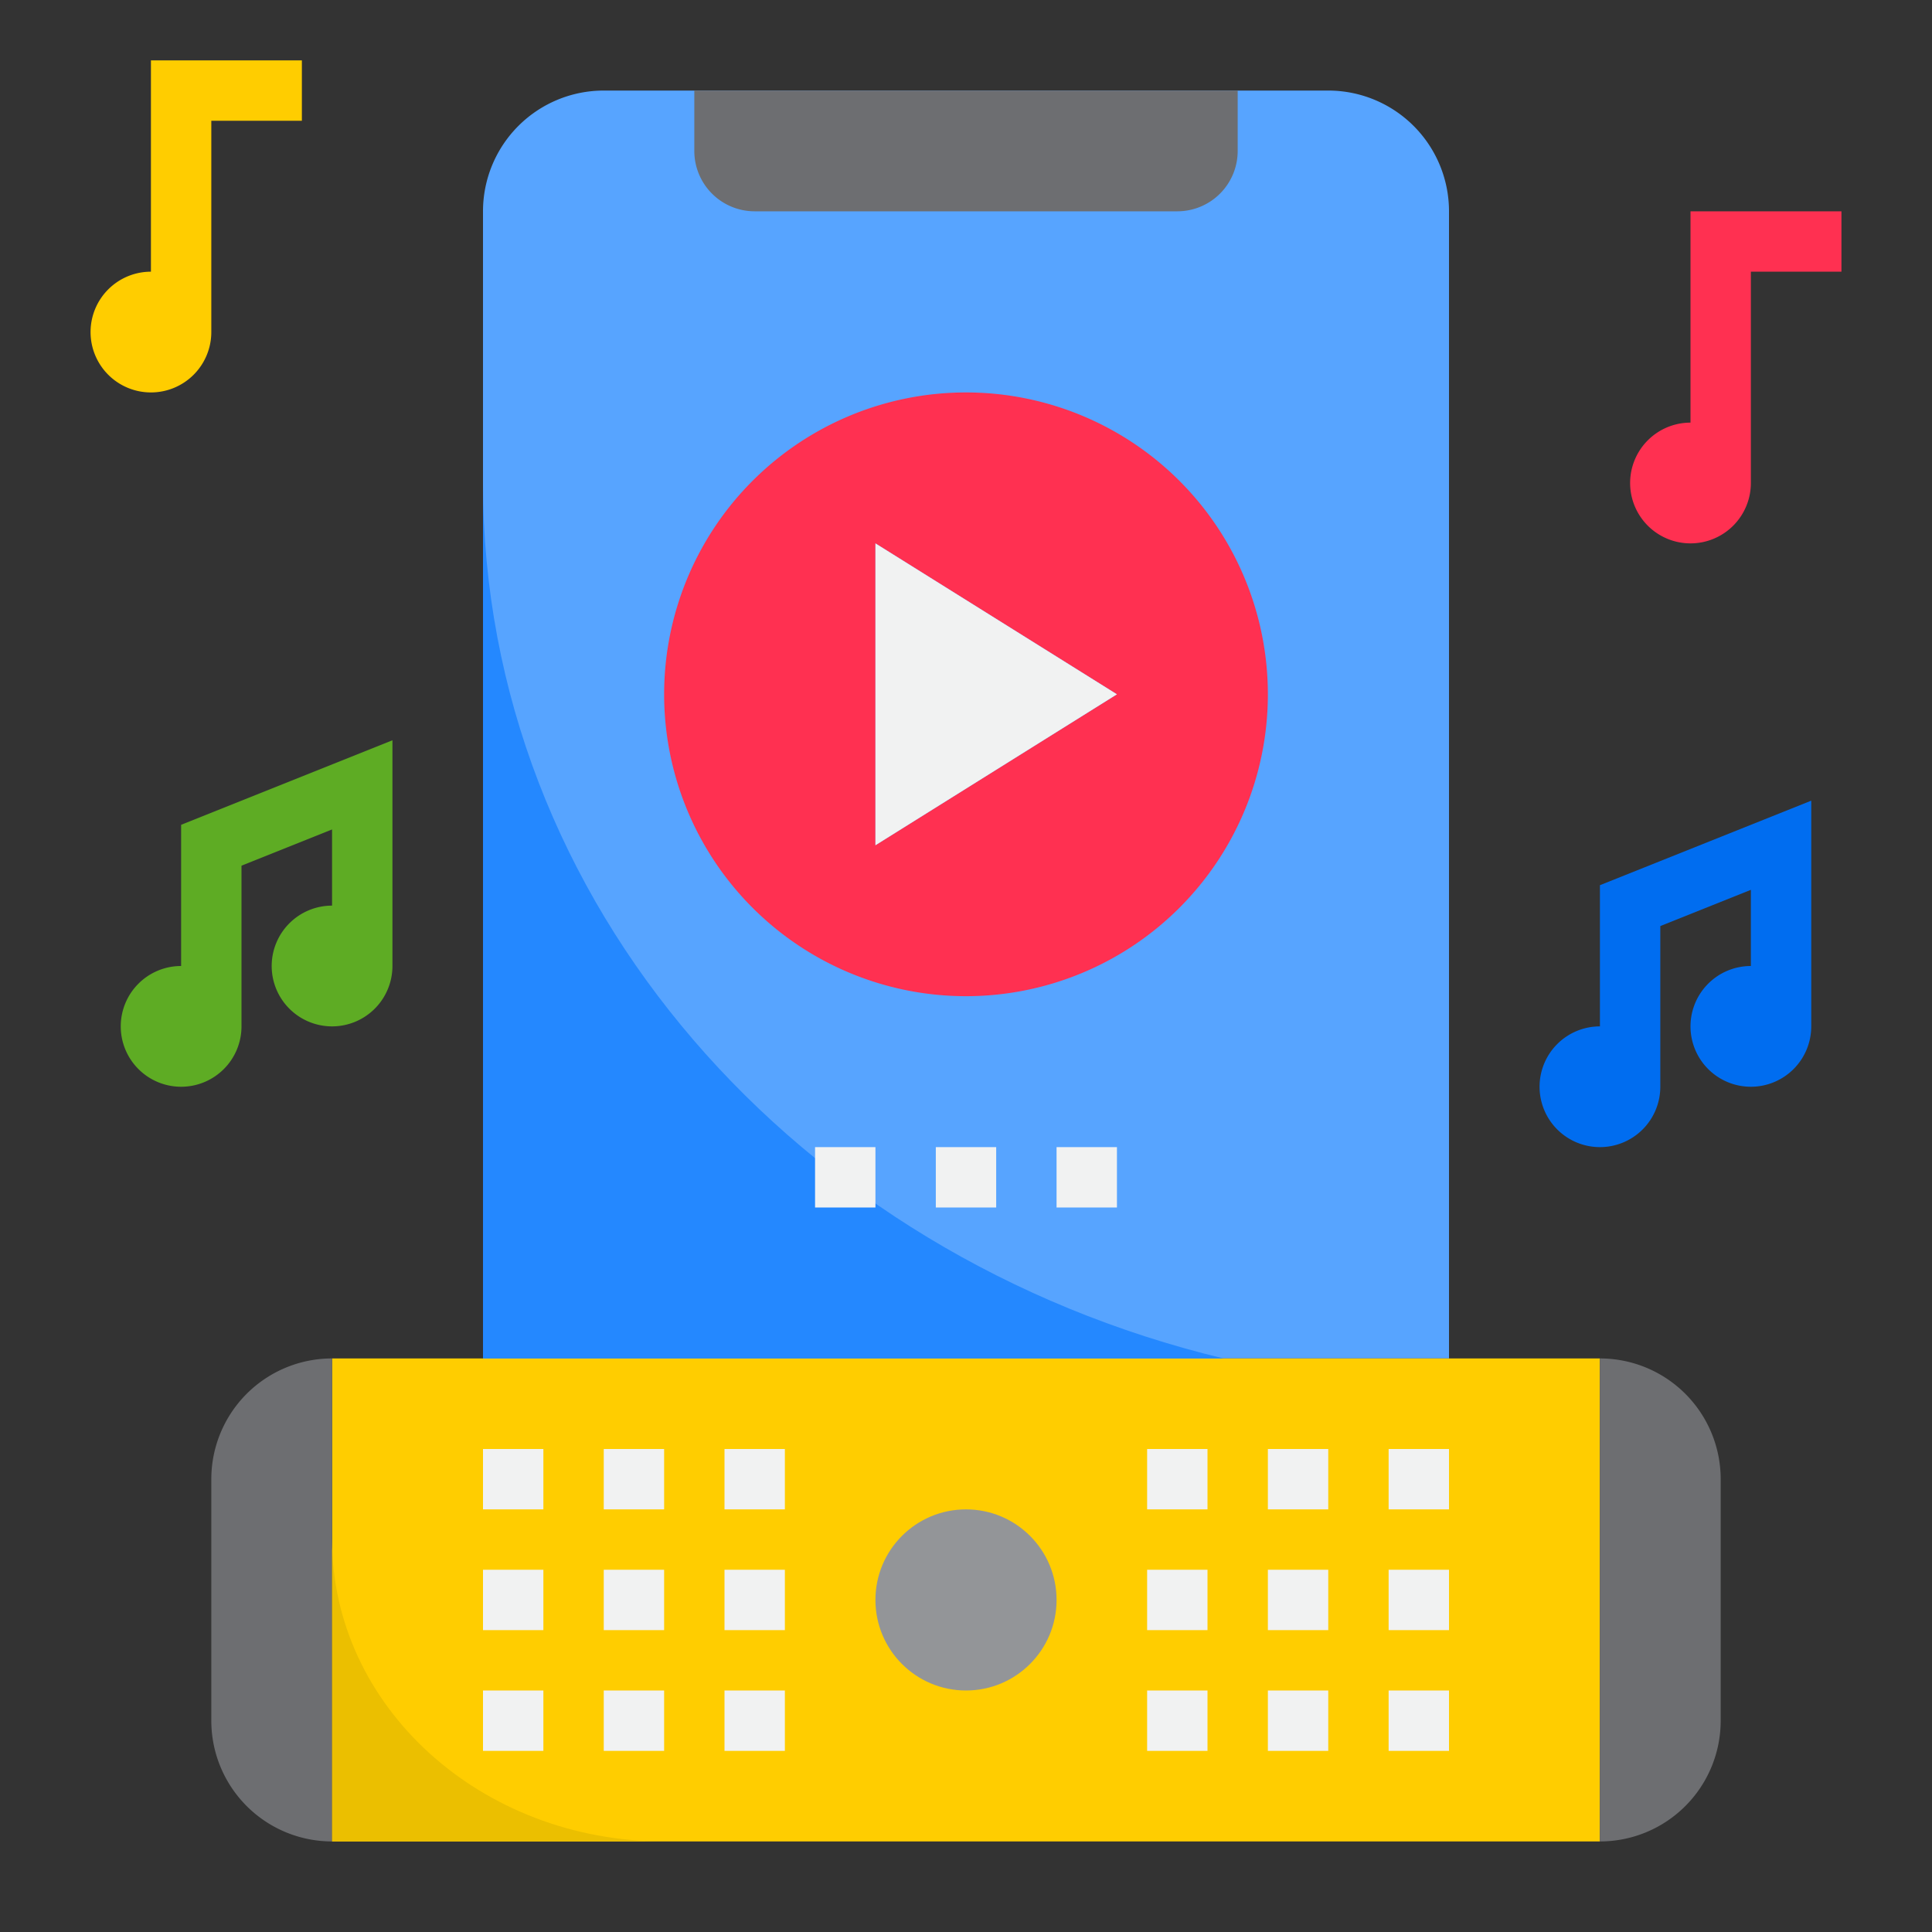 <svg height="512" viewBox="0 0 64 64" width="512" xmlns="http://www.w3.org/2000/svg"><rect x="0" y="0" width="64" height="64" fill="#333333" stroke="none"/><g id="Music_player" data-name="Music player"><path d="m44 3h-24a4 4 0 0 0 -4 4v38h32v-38a4 4 0 0 0 -4-4z" fill="#57a4ff"/><path d="m25 7h14a2 2 0 0 0 2-2v-2h-18v2a2 2 0 0 0 2 2z" fill="#6d6e71"/><path d="m11 45h42v16h-42z" fill="#ffcd00"/><path d="m11 61v-16a4 4 0 0 0 -4 4v8a4 4 0 0 0 4 4z" fill="#6d6e71"/><path d="m57 57v-8a4 4 0 0 0 -4-4v16a4 4 0 0 0 4-4z" fill="#6d6e71"/><circle cx="32" cy="53" fill="#939598" r="3"/><path d="m32 13a10 10 0 1 0 10 10 10 10 0 0 0 -10-10zm-3 15v-10l8 5z" fill="#ff3051"/><path d="m29 28 8-5-8-5z" fill="#f1f2f2"/><circle cx="58" cy="34" fill="#57a4ff" r="1"/><circle cx="53" cy="36" fill="#57a4ff" r="1"/><circle cx="11" cy="32" fill="#57a4ff" r="1"/><circle cx="6" cy="34" fill="#57a4ff" r="1"/><path d="m16 16v29h24.529c-14.129-3.4-24.529-15.081-24.529-29z" fill="#2488ff"/><path d="m11 51v10h11c-6.08 0-11-4.473-11-10z" fill="#ebbf00"/><g fill="#f1f2f2"><path d="m38 48h2v2h-2z"/><path d="m38 52h2v2h-2z"/><path d="m38 56h2v2h-2z"/><path d="m24 48h2v2h-2z"/><path d="m24 52h2v2h-2z"/><path d="m24 56h2v2h-2z"/><path d="m42 48h2v2h-2z"/><path d="m42 52h2v2h-2z"/><path d="m42 56h2v2h-2z"/><path d="m46 48h2v2h-2z"/><path d="m46 52h2v2h-2z"/><path d="m46 56h2v2h-2z"/><path d="m20 48h2v2h-2z"/><path d="m20 52h2v2h-2z"/><path d="m20 56h2v2h-2z"/><path d="m16 52h2v2h-2z"/><path d="m16 56h2v2h-2z"/><path d="m16 48h2v2h-2z"/><path d="m27 38h2v2h-2z"/><path d="m31 38h2v2h-2z"/><path d="m35 38h2v2h-2z"/></g><path d="m53 34a2 2 0 1 0 2 2v-5.323l3-1.2v2.523a2 2 0 1 0 2 2v-7.477l-7 2.8z" fill="#006df0"/><path d="m8 34v-5.323l3-1.2v2.523a2 2 0 1 0 2 2v-7.477l-7 2.8v4.677a2 2 0 1 0 2 2z" fill="#5eac24"/><path d="m58 7h-2v7a2 2 0 1 0 2 2v-7h3v-2z" fill="#ff3051"/><path d="m7 2h-2v7a2 2 0 1 0 2 2v-7h3v-2z" fill="#ffcd00"/></g></svg>